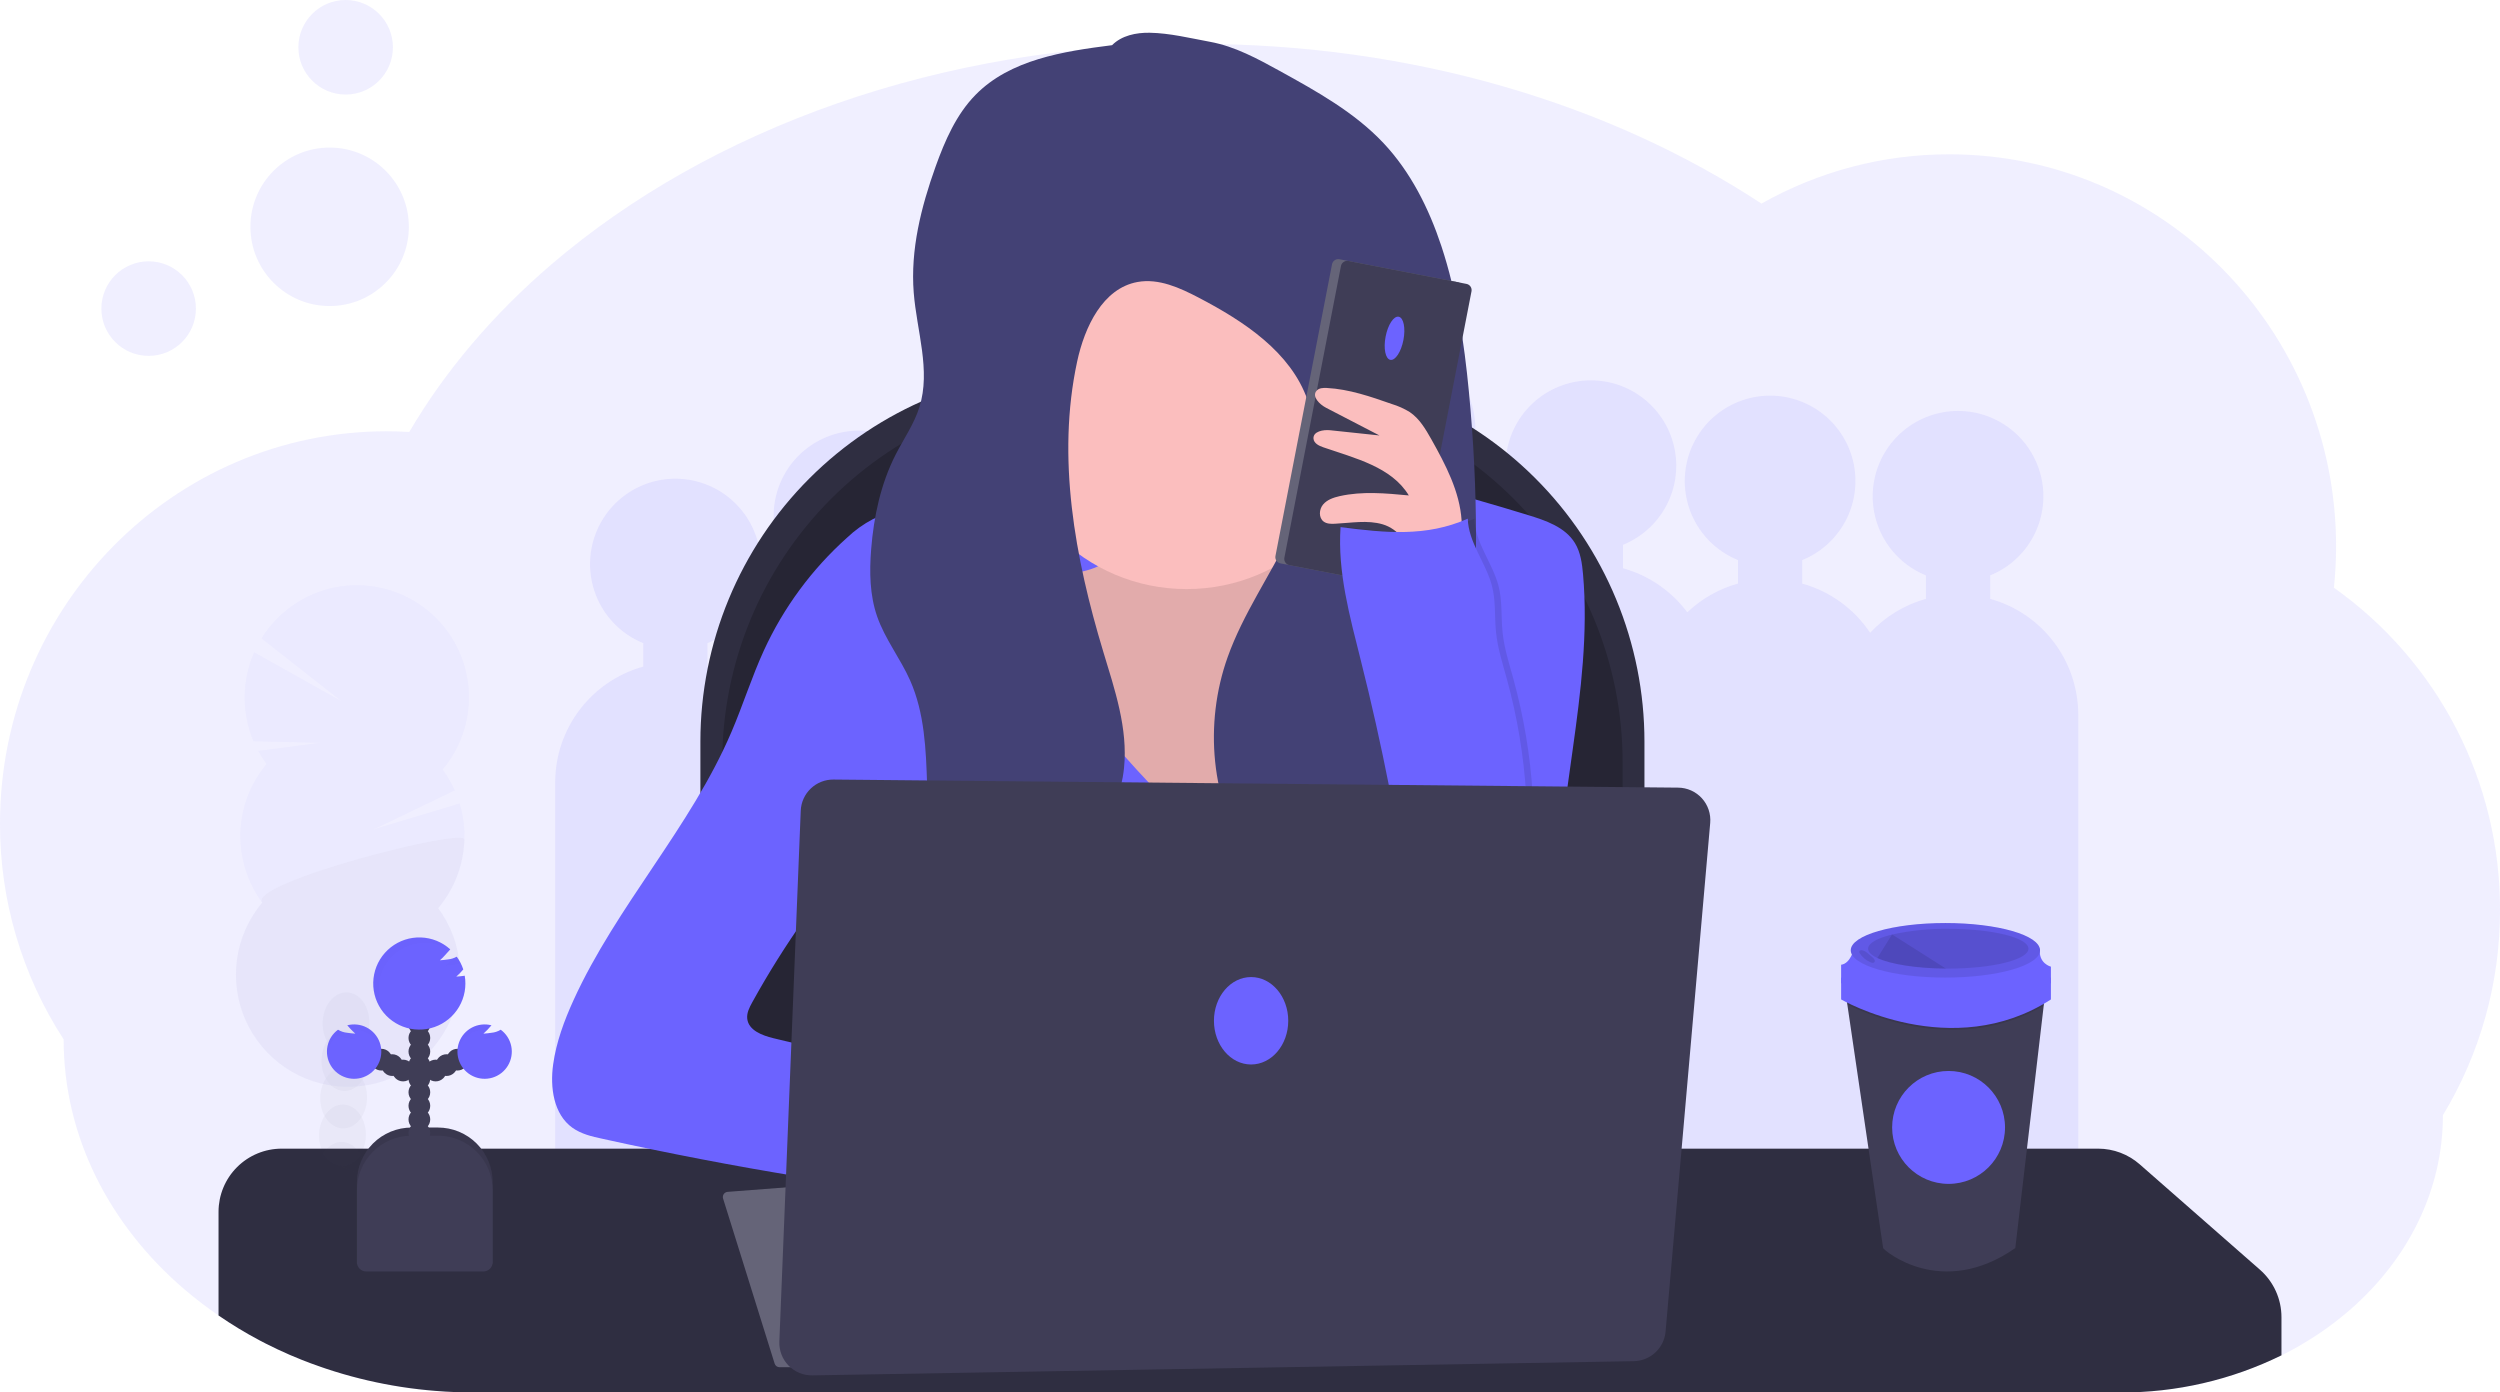 <svg width="799" height="445" viewBox="0 0 799 445" fill="none" xmlns="http://www.w3.org/2000/svg">
<g clipPath="url(#clip0_255_1200)">
<path opacity="0.1" d="M799 290.829C799.043 313.949 792.732 336.637 780.757 356.412C780.757 380.597 769.484 402.519 751.2 418.496C746.623 422.489 741.695 426.062 736.477 429.17C736.267 429.303 736.051 429.428 735.834 429.554C735.443 429.785 735.052 430.015 734.654 430.253L734.284 430.469C732.615 431.413 730.91 432.321 729.171 433.173C713.146 441.055 695.513 445.12 677.655 445.049H151.677C147.487 445.049 143.333 444.881 139.217 444.546C124.59 443.394 110.216 440.064 96.572 434.668C93.908 433.615 91.296 432.484 88.735 431.273C87.515 430.7 86.307 430.111 85.11 429.505C84.363 429.128 83.616 428.737 82.875 428.346C78.383 425.956 74.032 423.311 69.843 420.424C66.014 417.803 62.33 414.976 58.807 411.957C35.04 391.558 20.338 363.328 20.338 332.178C7.016 311.659 -0.05 287.707 2.37127e-05 263.242C2.37127e-05 193.984 55.343 137.838 123.622 137.838C125.717 137.838 127.812 137.901 129.907 138.013C130.208 138.013 130.501 138.013 130.801 138.055C142.311 118.431 157.698 100.401 176.199 84.529C226.653 41.286 300.393 14.028 382.535 14.028C451.554 14.028 514.643 33.274 562.967 65.073C581.279 54.719 601.961 49.292 622.996 49.32C691.261 49.32 746.618 105.466 746.618 174.724C746.608 179.106 746.375 183.485 745.92 187.843C762.375 199.494 775.787 214.933 785.025 232.857C794.263 250.78 799.057 270.663 799 290.829Z" fill="#6C63FF"/>
<path opacity="0.1" d="M636.05 191.392V183.896C641.912 181.516 646.764 177.171 649.775 171.606C652.787 166.041 653.771 159.603 652.558 153.392C651.346 147.182 648.013 141.586 643.129 137.563C638.246 133.54 632.117 131.34 625.79 131.34C619.464 131.34 613.334 133.54 608.451 137.563C603.568 141.586 600.235 147.182 599.022 153.392C597.81 159.603 598.794 166.041 601.805 171.606C604.817 177.171 609.669 181.516 615.53 183.896V191.392C608.697 193.292 602.523 197.047 597.693 202.241C592.577 194.563 584.873 188.98 575.985 186.509V179.006C581.847 176.626 586.699 172.281 589.711 166.716C592.722 161.151 593.706 154.712 592.494 148.502C591.281 142.291 587.948 136.696 583.065 132.673C578.181 128.65 572.052 126.45 565.726 126.45C559.399 126.45 553.27 128.65 548.386 132.673C543.503 136.696 540.17 142.291 538.957 148.502C537.745 154.712 538.729 161.151 541.74 166.716C544.752 172.281 549.604 176.626 555.466 179.006V186.502C549.39 188.189 543.822 191.346 539.255 195.695C534.159 188.853 526.933 183.898 518.714 181.612V174.116C524.576 171.735 529.428 167.391 532.44 161.826C535.451 156.261 536.435 149.822 535.223 143.612C534.01 137.401 530.677 131.806 525.794 127.783C520.91 123.76 514.781 121.56 508.455 121.56C502.128 121.56 495.999 123.76 491.115 127.783C486.232 131.806 482.899 137.401 481.687 143.612C480.474 149.822 481.458 156.261 484.469 161.826C487.481 167.391 492.333 171.735 498.195 174.116V181.612C491.204 183.561 484.907 187.451 480.036 192.831C477.864 187.262 474.425 182.275 469.992 178.266C465.558 174.257 460.252 171.337 454.494 169.736V162.24C460.356 159.859 465.208 155.515 468.219 149.95C471.231 144.385 472.215 137.946 471.002 131.736C469.79 125.525 466.457 119.93 461.573 115.907C456.69 111.884 450.561 109.684 444.234 109.684C437.908 109.684 431.778 111.884 426.895 115.907C422.012 119.93 418.679 125.525 417.466 131.736C416.254 137.946 417.238 144.385 420.249 149.95C423.261 155.515 428.113 159.859 433.974 162.24V169.736C426.49 171.82 419.814 176.125 414.826 182.083C409.838 188.041 406.774 195.371 406.037 203.107C402.512 200.66 398.6 198.825 394.464 197.679V190.183C400.326 187.803 405.178 183.458 408.19 177.894C411.201 172.329 412.185 165.89 410.973 159.679C409.76 153.469 406.427 147.873 401.544 143.85C396.66 139.827 390.531 137.628 384.204 137.628C377.878 137.628 371.749 139.827 366.865 143.85C361.982 147.873 358.649 153.469 357.436 159.679C356.224 165.89 357.208 172.329 360.219 177.894C363.231 183.458 368.083 187.803 373.945 190.183V197.679C368.728 199.132 363.876 201.669 359.705 205.124C355.534 208.578 352.137 212.873 349.737 217.729C346.501 215.649 342.969 214.071 339.261 213.048V205.552C345.122 203.172 349.974 198.827 352.986 193.262C355.997 187.698 356.981 181.259 355.769 175.048C354.556 168.838 351.223 163.242 346.34 159.219C341.457 155.196 335.327 152.996 329.001 152.996C322.674 152.996 316.545 155.196 311.662 159.219C306.778 163.242 303.445 168.838 302.233 175.048C301.02 181.259 302.004 187.698 305.016 193.262C308.027 198.827 312.879 203.172 318.741 205.552V213.048C315.242 214.014 311.9 215.477 308.816 217.393C306.4 212.617 303.014 208.398 298.877 205.004C294.739 201.609 289.939 199.115 284.783 197.679V190.183C290.645 187.803 295.497 183.458 298.509 177.894C301.52 172.329 302.504 165.89 301.292 159.679C300.079 153.469 296.746 147.873 291.863 143.85C286.979 139.827 280.85 137.628 274.524 137.628C268.197 137.628 262.068 139.827 257.184 143.85C252.301 147.873 248.968 153.469 247.756 159.679C246.543 165.89 247.527 172.329 250.538 177.894C253.55 183.458 258.402 187.803 264.264 190.183V197.679C258.715 199.223 253.584 201.993 249.248 205.785C244.912 209.576 241.482 214.293 239.211 219.587C235.305 216.588 230.859 214.368 226.116 213.048V205.552C231.977 203.172 236.829 198.827 239.841 193.262C242.852 187.698 243.836 181.259 242.624 175.048C241.411 168.838 238.078 163.242 233.195 159.219C228.312 155.196 222.182 152.996 215.856 152.996C209.529 152.996 203.4 155.196 198.517 159.219C193.633 163.242 190.3 168.838 189.088 175.048C187.875 181.259 188.859 187.698 191.871 193.262C194.882 198.827 199.734 203.172 205.596 205.552V213.048C197.501 215.292 190.366 220.128 185.281 226.815C180.196 233.502 177.443 241.672 177.442 250.073V423.323H254.227V407.954H290.545V423.323H367.372V407.954H422.548V380.01H470.041V391.886H527.312V396.776H587.377V401.667H664.204V228.417C664.203 220.016 661.45 211.846 656.365 205.159C651.28 198.472 644.144 193.636 636.05 191.392Z" fill="#6C63FF"/>
<path d="M342.774 118.061H406.631C422.249 118.06 437.715 121.136 452.145 127.114C466.575 133.092 479.686 141.854 490.73 152.9C501.775 163.946 510.535 177.06 516.512 191.493C522.49 205.926 525.566 221.395 525.566 237.017V398.195H223.846V237.017C223.846 205.468 236.376 175.211 258.679 152.902C280.982 130.594 311.232 118.061 342.774 118.061Z" fill="#2F2E41"/>
<path opacity="0.2" d="M349.758 124.544H399.647C415.265 124.543 430.731 127.619 445.161 133.597C459.59 139.575 472.702 148.337 483.746 159.383C494.79 170.429 503.551 183.543 509.528 197.976C515.505 212.408 518.582 227.878 518.582 243.5V391.705H230.83V243.5C230.83 211.951 243.36 181.694 265.663 159.385C287.967 137.077 318.216 124.544 349.758 124.544Z" fill="black"/>
<path d="M729.157 420.962V433.159C713.132 441.041 695.5 445.106 677.641 445.035H151.677C147.487 445.035 143.333 444.867 139.217 444.532C124.59 443.38 110.216 440.05 96.571 434.654C93.908 433.601 91.296 432.47 88.735 431.259C87.515 430.686 86.307 430.097 85.11 429.491C84.363 429.114 83.616 428.723 82.875 428.332C78.384 425.947 74.032 423.307 69.843 420.424V387.297C69.843 381.942 71.969 376.807 75.755 373.021C79.54 369.235 84.674 367.108 90.027 367.108H670.58C675.464 367.117 680.179 368.896 683.85 372.116L722.264 405.788C724.428 407.68 726.162 410.013 727.351 412.629C728.54 415.246 729.156 418.087 729.157 420.962Z" fill="#2F2E41"/>
<path d="M337.11 157.748C321.879 158.754 306.707 160.384 291.593 162.638C287.298 163.281 282.94 163.993 279.021 165.893C275.977 167.488 273.17 169.501 270.682 171.873C259.463 181.927 250.429 194.18 244.142 207.872C240.252 216.359 237.458 225.336 233.791 233.894C220.738 264.457 197.061 289.453 183.281 319.694C180.299 326.24 177.784 333.072 176.786 340.191C175.752 347.554 176.925 356.147 182.974 360.45C185.767 362.427 189.162 363.244 192.486 363.943C234.337 373.213 276.675 380.128 319.3 384.656C314.683 380.199 313.14 373.29 313.747 366.905C314.355 360.52 316.862 354.484 319.335 348.567C295.211 343.244 271.148 337.655 247.145 331.801C243.562 330.928 239.26 329.286 238.82 325.625C238.596 323.76 239.518 321.965 240.426 320.323C250.663 301.782 262.939 284.443 277.024 268.628C277.024 288.23 276.053 310.368 276.053 329.978H502.413C499.691 318.789 498.091 307.357 497.636 295.852C496.581 258.296 509.223 221.026 505.94 183.547C505.633 180.089 505.158 176.526 503.349 173.564C500.227 168.45 493.997 166.334 488.27 164.587C466.311 157.909 443.892 151.153 420.942 151.677C414.118 151.838 407.322 152.634 400.541 153.438C379.874 155.876 357.874 156.372 337.11 157.748Z" fill="#6C63FF"/>
<path d="M231.095 383.049L247.578 435.814C247.684 436.148 247.893 436.44 248.175 436.647C248.458 436.854 248.799 436.966 249.15 436.966H319.879L303.117 375.491L232.534 380.919C232.288 380.939 232.05 381.014 231.837 381.139C231.624 381.264 231.442 381.434 231.304 381.639C231.166 381.843 231.075 382.076 231.039 382.32C231.003 382.564 231.022 382.814 231.095 383.049Z" fill="#656478"/>
<path d="M352.007 180.438C348.934 182.205 345.351 182.841 341.859 183.449L319.321 187.361C314.935 188.123 310.318 188.989 306.938 191.888C300.023 197.805 301.518 208.696 303.613 217.554L307.804 235.326C310.96 248.683 314.187 262.201 320.662 274.3C331.969 295.419 352.712 310.627 375.523 317.955C383.674 320.575 392.285 322.279 400.792 321.343C417.457 319.513 431.711 307.63 440.498 293.344C449.284 279.058 453.467 262.487 457.302 246.154C460.982 230.52 464.482 214.662 464.244 198.594C464.174 193.592 463.671 188.367 461.003 184.127C455.158 174.814 441.908 174.116 431.048 175.834C429.358 176.107 427.605 176.4 425.977 175.89C421.088 174.367 420.977 167.654 418.881 162.994C414.921 154.206 403.174 152.648 393.57 153.445C383.967 154.241 369.014 155.268 360.647 160.71C352.601 165.914 361.443 174.996 352.007 180.438Z" fill="#FBBEBE"/>
<path opacity="0.1" d="M352.007 180.438C348.934 182.205 345.351 182.841 341.859 183.449L319.321 187.361C314.935 188.123 310.318 188.989 306.938 191.888C300.023 197.805 301.518 208.696 303.613 217.554L307.804 235.326C310.96 248.683 314.187 262.201 320.662 274.3C331.969 295.419 352.712 310.627 375.523 317.955C383.674 320.575 392.285 322.279 400.792 321.343C417.457 319.513 431.711 307.63 440.498 293.344C449.284 279.058 453.467 262.487 457.302 246.154C460.982 230.52 464.482 214.662 464.244 198.594C464.174 193.592 463.671 188.367 461.003 184.127C455.158 174.814 441.908 174.116 431.048 175.834C429.358 176.107 427.605 176.4 425.977 175.89C421.088 174.367 420.977 167.654 418.881 162.994C414.921 154.206 403.174 152.648 393.57 153.445C383.967 154.241 369.014 155.268 360.647 160.71C352.601 165.914 361.443 174.996 352.007 180.438Z" fill="black"/>
<path d="M333.352 200.46C336.76 207.613 339.317 215.2 343.437 221.969C346.713 227.348 350.91 232.092 355.087 236.807C365.906 249.046 376.864 261.383 390.253 270.703C395.797 242.212 409.192 215.838 428.925 194.557C434.694 188.36 441.915 182.254 450.38 182.485C455.633 182.632 460.48 185.237 464.852 188.136C469.741 191.371 474.364 195.122 477.877 199.782C483.43 207.201 485.826 216.597 486.259 225.853C486.692 235.11 485.253 244.345 483.828 253.496L476.495 300.798C476.069 303.536 475.475 306.561 473.24 308.203C471.971 309.007 470.54 309.522 469.049 309.712C442.39 314.902 414.914 311.535 387.752 311.27C357.72 310.983 326.857 314.406 298.41 304.849C296.922 304.346 295.379 303.767 294.373 302.572C293.712 301.671 293.237 300.648 292.976 299.561C286.348 278.101 291.663 255.04 295.595 232.93C298.708 215.408 300.925 197.739 302.237 179.991C302.356 178.391 319.928 181.926 321.891 183.058C327.234 186.222 330.782 195.066 333.352 200.46Z" fill="#6C63FF"/>
<g opacity="0.2">
<path opacity="0.2" d="M116.546 374.995C116.546 375.316 116.511 375.63 116.477 375.938C113.813 374.885 111.201 373.753 108.64 372.543C107.272 372.363 106 371.742 105.015 370.775C104.268 370.398 103.521 370.007 102.78 369.616C102.948 369.264 103.137 368.924 103.346 368.596C104.785 366.318 106.971 364.893 109.381 364.97C111.79 365.047 113.878 366.605 115.17 368.959C116.159 370.812 116.634 372.896 116.546 374.995Z" fill="#3F3D56"/>
<path opacity="0.2" d="M116.924 363.035C116.876 365.13 116.271 367.175 115.17 368.959C113.732 371.229 111.546 372.654 109.136 372.578L108.64 372.543C107.272 372.363 106 371.742 105.015 370.775C104.348 370.141 103.784 369.405 103.346 368.596C102.382 366.736 101.911 364.66 101.977 362.566C102.043 360.473 102.644 358.431 103.723 356.636C105.162 354.358 107.348 352.933 109.758 353.01C112.167 353.087 114.256 354.645 115.548 356.999C116.536 358.852 117.011 360.936 116.924 363.035Z" fill="#3F3D56"/>
<path opacity="0.2" d="M117.3 351.093C117.471 345.69 114.265 341.205 110.14 341.075C106.015 340.944 102.532 345.218 102.362 350.621C102.191 356.024 105.397 360.509 109.522 360.639C113.647 360.77 117.13 356.496 117.3 351.093Z" fill="#3F3D56"/>
<path opacity="0.2" d="M117.682 339.133C117.852 333.731 114.646 329.245 110.521 329.115C106.396 328.984 102.913 333.258 102.743 338.661C102.572 344.064 105.778 348.549 109.903 348.679C114.028 348.81 117.511 344.536 117.682 339.133Z" fill="#3F3D56"/>
<path opacity="0.2" d="M118.056 327.173C118.226 321.77 115.02 317.285 110.895 317.155C106.77 317.024 103.287 321.298 103.117 326.701C102.946 332.103 106.152 336.589 110.277 336.719C114.402 336.85 117.885 332.576 118.056 327.173Z" fill="#3F3D56"/>
<path opacity="0.2" d="M85.208 244.191C84.225 242.859 83.338 241.458 82.554 240L102.292 237.394L81.017 236.891C79.121 232.393 78.163 227.555 78.2 222.673C78.237 217.792 79.27 212.969 81.234 208.5L109.255 224.177L83.588 204.029C86.177 199.841 89.602 196.231 93.649 193.425C97.695 190.62 102.277 188.679 107.107 187.724C111.938 186.77 116.913 186.821 121.722 187.876C126.532 188.931 131.072 190.967 135.06 193.855C139.047 196.744 142.396 200.425 144.898 204.666C147.4 208.908 149 213.62 149.6 218.508C150.199 223.396 149.784 228.356 148.381 233.076C146.978 237.797 144.617 242.178 141.445 245.945C142.974 248.017 144.273 250.25 145.322 252.602L119.431 265.065L146.9 256.801C148.631 262.508 148.911 268.556 147.716 274.399C146.521 280.242 143.888 285.694 140.055 290.263C144.045 295.676 146.43 302.103 146.939 308.808C147.448 315.514 146.059 322.227 142.932 328.18C139.806 334.134 135.067 339.086 129.257 342.472C123.448 345.857 116.804 347.539 110.084 347.325C103.364 347.11 96.841 345.008 91.259 341.259C85.678 337.51 81.264 332.265 78.523 326.124C75.782 319.984 74.824 313.196 75.759 306.536C76.695 299.877 79.485 293.615 83.811 288.468C79.047 282 76.594 274.118 76.847 266.088C77.101 258.057 80.045 250.346 85.208 244.191Z" fill="#6C63FF"/>
<path opacity="0.1" d="M148.416 268.341C148.169 276.378 145.216 284.095 140.035 290.242C144.029 295.653 146.42 302.079 146.934 308.786C147.448 315.493 146.064 322.208 142.94 328.165C139.816 334.121 135.078 339.078 129.269 342.467C123.461 345.856 116.815 347.541 110.094 347.329C103.373 347.116 96.847 345.016 91.263 341.267C85.68 337.519 81.264 332.273 78.522 326.132C75.779 319.99 74.821 313.2 75.756 306.539C76.692 299.879 79.483 293.616 83.811 288.468C79.181 282.222 148.541 264.324 148.416 268.341Z" fill="black"/>
</g>
<path opacity="0.1" d="M47.507 113.737C55.85 113.737 62.614 106.972 62.614 98.626C62.614 90.281 55.85 83.516 47.507 83.516C39.164 83.516 32.4 90.281 32.4 98.626C32.4 106.972 39.164 113.737 47.507 113.737Z" fill="#6C63FF"/>
<path opacity="0.1" d="M110.47 30.221C118.813 30.221 125.577 23.456 125.577 15.11C125.577 6.765 118.813 0 110.47 0C102.127 0 95.363 6.765 95.363 15.11C95.363 23.456 102.127 30.221 110.47 30.221Z" fill="#6C63FF"/>
<path opacity="0.1" d="M105.351 97.809C119.333 97.809 130.669 86.471 130.669 72.485C130.669 58.499 119.333 47.162 105.351 47.162C91.368 47.162 80.033 58.499 80.033 72.485C80.033 86.471 91.368 97.809 105.351 97.809Z" fill="#6C63FF"/>
<path d="M379.246 188.269C411.647 188.269 437.913 161.997 437.913 129.588C437.913 97.179 411.647 70.907 379.246 70.907C346.844 70.907 320.578 97.179 320.578 129.588C320.578 161.997 346.844 188.269 379.246 188.269Z" fill="#FBBEBE"/>
<path d="M355.415 14.44C339.764 16.424 322.869 19.044 311.806 30.291C305.618 36.578 301.993 44.961 299.01 53.26C294.387 66.184 290.944 79.807 292.026 93.52C292.99 105.787 297.53 118.334 293.856 130.084C292.166 135.491 288.848 140.213 286.271 145.25C281.494 154.604 279.245 165.09 278.421 175.562C277.848 182.764 277.96 190.176 280.327 197.002C282.849 204.267 287.766 210.449 290.881 217.477C295.49 227.858 295.951 239.539 296.308 250.891C296.664 262.243 296.964 273.518 297.229 284.828C297.397 291.94 297.411 299.554 293.479 305.485C307.999 299.666 322.722 293.728 335.147 284.227C347.572 274.726 357.629 261.027 359.236 245.463C360.535 232.846 356.274 220.411 352.601 208.27C343.521 178.231 337.654 146.207 344.261 115.532C346.643 104.488 352.433 92.158 363.545 90.125C370.327 88.888 377.094 91.983 383.206 95.183C397.649 102.741 412.54 112.521 417.918 127.911C422.807 141.827 418.693 157.329 412.33 170.616C405.967 183.903 397.307 196.121 392.362 210.009C384.77 231.316 386.907 256.263 399.521 275.034C412.135 293.805 435.441 305.352 457.854 302.321C456.101 294.748 450.604 288.628 447.657 281.433C442.3 268.362 445.91 253.329 451.672 240.433C457.435 227.537 465.299 215.514 468.903 201.822C471.445 192.181 471.752 182.108 471.738 172.139C471.738 156.449 470.963 140.751 469.454 125.131C467.946 109.511 465.641 93.695 460.668 78.668C456.673 66.617 450.855 54.965 442.153 45.722C432.892 35.879 420.837 29.208 408.999 22.669C401.917 18.771 394.681 14.824 386.733 13.364C380.447 12.211 373.84 10.57 367.428 10.465C363.07 10.402 358.488 11.345 355.415 14.44Z" fill="#434175"/>
<path d="M465.837 90.18L428.092 82.855C426.994 82.642 425.931 83.36 425.718 84.458L407.634 177.686C407.421 178.784 408.139 179.847 409.237 180.06L446.982 187.385C448.08 187.598 449.143 186.88 449.356 185.782L467.439 92.555C467.652 91.456 466.935 90.393 465.837 90.18Z" fill="#656478"/>
<path d="M468.69 90.734L430.945 83.409C429.847 83.196 428.784 83.913 428.571 85.012L410.487 178.239C410.274 179.338 410.992 180.401 412.09 180.614L449.834 187.939C450.933 188.152 451.996 187.434 452.209 186.336L470.292 93.108C470.505 92.01 469.788 90.947 468.69 90.734Z" fill="#3F3D56"/>
<path d="M448.534 108.668C449.272 104.862 448.597 101.529 447.025 101.224C445.454 100.919 443.581 103.757 442.843 107.564C442.105 111.37 442.78 114.703 444.352 115.008C445.923 115.313 447.795 112.475 448.534 108.668Z" fill="#6C63FF"/>
<path d="M457.469 140.416C455.626 137.154 453.656 133.779 450.548 131.691C448.761 130.595 446.841 129.733 444.835 129.127C438.067 126.759 431.188 124.369 424.029 123.992C422.862 123.936 421.528 123.992 420.767 124.886C419.203 126.724 421.682 129.225 423.826 130.335L440.882 139.173L425.16 137.51C422.876 137.265 419.622 137.887 419.789 140.179C419.901 141.68 421.549 142.498 422.974 142.973C433.066 146.466 444.73 149.204 450.255 158.342C442.893 157.643 435.371 156.945 428.156 158.565C426.18 159.012 424.134 159.704 422.841 161.262C421.549 162.82 421.403 165.453 423.03 166.69C424.036 167.437 425.391 167.458 426.648 167.388C431.767 167.144 437.02 166.124 441.936 167.584C446.853 169.044 451.219 174.2 449.521 179.034C453.88 179.425 459.034 179.034 463.064 177.155C467.506 175.059 467.401 171.119 467.129 166.369C466.549 157.063 461.932 148.38 457.469 140.416Z" fill="#FBBEBE"/>
<path opacity="0.1" d="M453.062 292.701C449.154 265.21 443.792 237.946 436.998 211.022C433.506 197.05 429.539 182.841 430.538 168.464C444.968 170.302 457.895 171.664 471.193 165.768C471.41 173.319 476.886 179.739 478.876 187.04C480.21 191.93 479.707 197.106 480.231 202.143C480.755 207.18 482.326 212.063 483.674 216.96C490.363 241.227 491.939 266.619 488.305 291.527C475.964 292.994 465.376 294.608 453.062 292.701Z" fill="black"/>
<path d="M450.967 292.701C447.059 265.21 441.696 237.946 434.903 211.022C431.411 197.05 427.444 182.841 428.443 168.464C442.872 170.302 455.8 171.664 469.098 165.768C469.315 173.319 474.79 179.739 476.781 187.04C478.115 191.93 477.612 197.106 478.136 202.143C478.66 207.18 480.231 212.063 481.579 216.96C488.267 241.227 489.844 266.619 486.21 291.527C473.869 292.994 463.28 294.608 450.967 292.701Z" fill="#6C63FF"/>
<path d="M249.08 428.772L255.917 259.106C256.026 256.409 257.181 253.861 259.137 252.001C261.093 250.141 263.696 249.117 266.394 249.144L536.35 251.729C537.78 251.744 539.192 252.054 540.497 252.64C541.802 253.227 542.971 254.077 543.932 255.137C544.893 256.197 545.624 257.444 546.08 258.801C546.536 260.157 546.707 261.593 546.582 263.018L532.32 425.558C532.096 428.114 530.933 430.497 529.057 432.246C527.18 433.995 524.723 434.987 522.158 435.031L259.633 439.572C258.22 439.596 256.817 439.331 255.509 438.794C254.202 438.256 253.018 437.457 252.03 436.446C251.042 435.435 250.271 434.233 249.763 432.913C249.256 431.594 249.024 430.185 249.08 428.772Z" fill="#3F3D56"/>
<path d="M399.849 340.212C406.407 340.212 411.723 333.957 411.723 326.24C411.723 318.524 406.407 312.268 399.849 312.268C393.292 312.268 387.976 318.524 387.976 326.24C387.976 333.957 393.292 340.212 399.849 340.212Z" fill="#6C63FF"/>
<path d="M653.727 316.642L653.169 321.434L644.089 398.879C620.419 415.387 602.009 399.522 601.848 398.879L590.408 321.071L589.758 316.642H653.727Z" fill="#3F3D56"/>
<path opacity="0.1" d="M653.727 316.642L653.169 321.434C626.503 336.943 598.056 324.871 590.408 321.071L589.758 316.642H653.727Z" fill="black"/>
<path d="M588.424 312.436V319.422C588.424 319.422 623.695 339.932 655.473 319.422V312.436H588.424Z" fill="#6C63FF"/>
<path d="M592.524 303.208C592.524 303.208 591.497 307.923 588.424 308.335V314.28H655.473V308.95C655.473 308.95 651.374 307.923 651.981 303.208H592.524Z" fill="#6C63FF"/>
<path d="M621.746 312.436C638.448 312.436 651.988 308.533 651.988 303.718C651.988 298.903 638.448 294.999 621.746 294.999C605.044 294.999 591.504 298.903 591.504 303.718C591.504 308.533 605.044 312.436 621.746 312.436Z" fill="#6C63FF"/>
<path opacity="0.1" d="M621.746 312.436C638.448 312.436 651.988 308.533 651.988 303.718C651.988 298.903 638.448 294.999 621.746 294.999C605.044 294.999 591.504 298.903 591.504 303.718C591.504 308.533 605.044 312.436 621.746 312.436Z" fill="black"/>
<path opacity="0.1" d="M648.294 303.208C648.294 306.701 636.825 309.565 622.668 309.565H621.914C612.408 309.495 604.195 308.168 600.004 306.184C598.112 305.29 597.036 304.277 597.036 303.208C597.036 301.433 599.969 299.827 604.719 298.674C610.62 297.383 616.649 296.771 622.689 296.851C636.825 296.851 648.294 299.694 648.294 303.208Z" fill="black"/>
<path opacity="0.1" d="M621.914 309.565C612.408 309.495 604.195 308.168 600.004 306.184L604.698 298.646L621.914 309.565Z" fill="black"/>
<path opacity="0.1" d="M595.129 303.697C594.766 303.62 594.284 303.746 594.214 304.109C594.205 304.294 594.254 304.477 594.354 304.633C595.155 305.899 596.318 306.895 597.693 307.49C597.927 307.622 598.186 307.705 598.454 307.735C598.593 307.751 598.734 307.726 598.859 307.661C598.984 307.596 599.086 307.495 599.152 307.371C599.191 307.266 599.206 307.153 599.198 307.041C599.189 306.929 599.157 306.82 599.103 306.722C598.89 306.344 598.594 306.019 598.237 305.772C597.301 305.038 596.345 303.899 595.129 303.697Z" fill="black"/>
<path d="M622.766 378.369C632.729 378.369 640.806 370.29 640.806 360.324C640.806 350.359 632.729 342.28 622.766 342.28C612.803 342.28 604.726 350.359 604.726 360.324C604.726 370.29 612.803 378.369 622.766 378.369Z" fill="#6C63FF"/>
<path d="M131.535 360.366H139.993C144.623 360.366 149.065 362.206 152.339 365.481C155.614 368.757 157.453 373.199 157.453 377.831V403.783H114.074V377.831C114.074 373.199 115.914 368.757 119.188 365.481C122.463 362.206 126.904 360.366 131.535 360.366Z" fill="#3F3D56"/>
<path opacity="0.1" d="M131.535 360.366H139.993C144.623 360.366 149.065 362.206 152.339 365.481C155.614 368.757 157.453 373.199 157.453 377.831V403.783H114.074V377.831C114.074 373.199 115.914 368.757 119.188 365.481C122.463 362.206 126.904 360.366 131.535 360.366Z" fill="black"/>
<path d="M134.028 369.916C135.945 369.916 137.499 368.361 137.499 366.444C137.499 364.526 135.945 362.972 134.028 362.972C132.111 362.972 130.557 364.526 130.557 366.444C130.557 368.361 132.111 369.916 134.028 369.916Z" fill="#3F3D56"/>
<path d="M134.028 365.578C135.945 365.578 137.499 364.023 137.499 362.106C137.499 360.188 135.945 358.634 134.028 358.634C132.111 358.634 130.557 360.188 130.557 362.106C130.557 364.023 132.111 365.578 134.028 365.578Z" fill="#3F3D56"/>
<path d="M134.028 361.232C135.945 361.232 137.499 359.678 137.499 357.76C137.499 355.843 135.945 354.288 134.028 354.288C132.111 354.288 130.557 355.843 130.557 357.76C130.557 359.678 132.111 361.232 134.028 361.232Z" fill="#3F3D56"/>
<path d="M134.028 356.894C135.945 356.894 137.499 355.34 137.499 353.422C137.499 351.505 135.945 349.95 134.028 349.95C132.111 349.95 130.557 351.505 130.557 353.422C130.557 355.34 132.111 356.894 134.028 356.894Z" fill="#3F3D56"/>
<path d="M134.028 352.556C135.945 352.556 137.499 351.002 137.499 349.084C137.499 347.166 135.945 345.612 134.028 345.612C132.111 345.612 130.557 347.166 130.557 349.084C130.557 351.002 132.111 352.556 134.028 352.556Z" fill="#3F3D56"/>
<path d="M134.028 348.218C135.945 348.218 137.499 346.663 137.499 344.746C137.499 342.828 135.945 341.274 134.028 341.274C132.111 341.274 130.557 342.828 130.557 344.746C130.557 346.663 132.111 348.218 134.028 348.218Z" fill="#3F3D56"/>
<path d="M134.028 343.88C135.945 343.88 137.499 342.325 137.499 340.408C137.499 338.49 135.945 336.936 134.028 336.936C132.111 336.936 130.557 338.49 130.557 340.408C130.557 342.325 132.111 343.88 134.028 343.88Z" fill="#3F3D56"/>
<path d="M139.238 345.612C141.155 345.612 142.709 344.058 142.709 342.14C142.709 340.223 141.155 338.668 139.238 338.668C137.321 338.668 135.767 340.223 135.767 342.14C135.767 344.058 137.321 345.612 139.238 345.612Z" fill="#3F3D56"/>
<path d="M142.709 343.88C144.627 343.88 146.181 342.325 146.181 340.408C146.181 338.49 144.627 336.936 142.709 336.936C140.792 336.936 139.238 338.49 139.238 340.408C139.238 342.325 140.792 343.88 142.709 343.88Z" fill="#3F3D56"/>
<path d="M146.181 342.14C148.098 342.14 149.652 340.586 149.652 338.668C149.652 336.751 148.098 335.196 146.181 335.196C144.264 335.196 142.709 336.751 142.709 338.668C142.709 340.586 144.264 342.14 146.181 342.14Z" fill="#3F3D56"/>
<path d="M134.028 339.541C135.945 339.541 137.499 337.987 137.499 336.069C137.499 334.152 135.945 332.597 134.028 332.597C132.111 332.597 130.557 334.152 130.557 336.069C130.557 337.987 132.111 339.541 134.028 339.541Z" fill="#3F3D56"/>
<path d="M134.028 335.203C135.945 335.203 137.499 333.649 137.499 331.731C137.499 329.814 135.945 328.259 134.028 328.259C132.111 328.259 130.557 329.814 130.557 331.731C130.557 333.649 132.111 335.203 134.028 335.203Z" fill="#3F3D56"/>
<path d="M134.028 330.858C135.945 330.858 137.499 329.303 137.499 327.386C137.499 325.468 135.945 323.914 134.028 323.914C132.111 323.914 130.557 325.468 130.557 327.386C130.557 329.303 132.111 330.858 134.028 330.858Z" fill="#3F3D56"/>
<path d="M134.028 326.52C135.945 326.52 137.499 324.965 137.499 323.048C137.499 321.13 135.945 319.576 134.028 319.576C132.111 319.576 130.557 321.13 130.557 323.048C130.557 324.965 132.111 326.52 134.028 326.52Z" fill="#3F3D56"/>
<path d="M148.416 311.856C147.557 311.982 146.69 312.073 145.824 312.129C146.633 311.422 147.382 310.651 148.066 309.823C147.583 308.365 146.876 306.991 145.971 305.751C145.111 306.234 144.159 306.534 143.177 306.631C142.318 306.757 141.452 306.847 140.586 306.91C141.725 305.981 142.786 304.584 143.904 303.417C141.321 301.075 137.992 299.725 134.508 299.607C131.023 299.489 127.61 300.611 124.876 302.773C122.141 304.936 120.261 307.998 119.571 311.416C118.881 314.834 119.426 318.386 121.108 321.44C122.79 324.495 125.5 326.853 128.757 328.097C132.014 329.34 135.606 329.388 138.895 328.231C142.184 327.075 144.956 324.789 146.719 321.78C148.481 318.772 149.119 315.235 148.52 311.8L148.416 311.856Z" fill="#6C63FF"/>
<path d="M160.016 329.104C159.131 329.648 158.132 329.98 157.097 330.075C156.238 330.201 155.372 330.299 154.506 330.355C155.426 329.529 156.285 328.637 157.076 327.686C154.983 327.141 152.762 327.395 150.847 328.4C148.932 329.405 147.46 331.089 146.72 333.122C145.98 335.154 146.025 337.39 146.845 339.392C147.665 341.393 149.202 343.017 151.156 343.945C153.109 344.874 155.339 345.04 157.408 344.411C159.478 343.783 161.239 342.405 162.346 340.547C163.454 338.689 163.829 336.484 163.398 334.364C162.967 332.244 161.762 330.361 160.016 329.083V329.104Z" fill="#6C63FF"/>
<path d="M128.825 345.612C130.742 345.612 132.296 344.058 132.296 342.14C132.296 340.223 130.742 338.668 128.825 338.668C126.908 338.668 125.354 340.223 125.354 342.14C125.354 344.058 126.908 345.612 128.825 345.612Z" fill="#3F3D56"/>
<path d="M125.354 343.88C127.271 343.88 128.825 342.325 128.825 340.408C128.825 338.49 127.271 336.936 125.354 336.936C123.437 336.936 121.882 338.49 121.882 340.408C121.882 342.325 123.437 343.88 125.354 343.88Z" fill="#3F3D56"/>
<path d="M121.882 342.14C123.8 342.14 125.354 340.586 125.354 338.668C125.354 336.751 123.8 335.196 121.882 335.196C119.965 335.196 118.411 336.751 118.411 338.668C118.411 340.586 119.965 342.14 121.882 342.14Z" fill="#3F3D56"/>
<path d="M108.047 329.104C108.932 329.649 109.931 329.981 110.966 330.075C111.825 330.201 112.691 330.299 113.557 330.355C112.635 329.531 111.776 328.639 110.987 327.686C113.08 327.141 115.301 327.395 117.216 328.4C119.131 329.405 120.603 331.089 121.343 333.122C122.083 335.154 122.038 337.39 121.218 339.392C120.398 341.393 118.861 343.017 116.907 343.945C114.954 344.874 112.724 345.04 110.655 344.411C108.585 343.783 106.824 342.405 105.717 340.547C104.609 338.689 104.234 336.484 104.665 334.364C105.096 332.244 106.301 330.361 108.047 329.083V329.104Z" fill="#6C63FF"/>
<path d="M131.535 362.972H139.993C144.623 362.972 149.065 364.812 152.339 368.087C155.614 371.362 157.453 375.805 157.453 380.437V403.399C157.453 404.185 157.141 404.938 156.586 405.494C156.031 406.049 155.277 406.361 154.492 406.361H117.035C116.25 406.361 115.497 406.049 114.941 405.494C114.386 404.938 114.074 404.185 114.074 403.399V380.437C114.074 375.805 115.914 371.362 119.188 368.087C122.463 364.812 126.904 362.972 131.535 362.972Z" fill="#3F3D56"/>
<g opacity="0.1">
<path opacity="0.1" d="M148.681 312.806C148.33 313.182 147.957 313.536 147.564 313.868C147.962 313.868 148.353 313.805 148.751 313.763C148.765 313.442 148.716 313.121 148.681 312.806Z" fill="black"/>
<path opacity="0.1" d="M142.353 308.657C143.226 308.601 144.085 308.51 144.951 308.384C145.728 308.286 146.488 308.079 147.207 307.77C146.856 307.07 146.449 306.4 145.992 305.765C145.558 306.029 145.087 306.229 144.595 306.358C143.91 307.183 143.161 307.952 142.353 308.657Z" fill="black"/>
<path opacity="0.1" d="M121.016 316.111C121.011 313.462 121.72 310.861 123.069 308.582C124.417 306.303 126.355 304.429 128.679 303.159C131.003 301.889 133.626 301.269 136.272 301.365C138.918 301.461 141.49 302.269 143.715 303.704L143.939 303.466C142.486 302.174 140.792 301.181 138.954 300.546C137.117 299.911 135.171 299.646 133.231 299.767C131.29 299.887 129.393 300.39 127.647 301.247C125.902 302.104 124.344 303.299 123.062 304.761C121.78 306.223 120.8 307.925 120.179 309.767C119.558 311.61 119.307 313.558 119.441 315.498C119.576 317.438 120.093 319.332 120.962 321.072C121.832 322.811 123.037 324.361 124.509 325.632C122.25 322.975 121.012 319.599 121.016 316.111Z" fill="black"/>
</g>
<g opacity="0.1">
<path opacity="0.1" d="M154.506 332.087C155.372 332.031 156.238 331.941 157.097 331.815C158.132 331.717 159.131 331.383 160.016 330.837C160.997 331.559 161.815 332.48 162.416 333.539C163.018 334.598 163.39 335.772 163.509 336.984C163.542 336.681 163.559 336.375 163.557 336.069C163.564 334.713 163.251 333.373 162.645 332.16C162.038 330.946 161.154 329.892 160.065 329.083C159.18 329.627 158.181 329.96 157.146 330.054L156.447 330.145C155.851 330.842 155.202 331.491 154.506 332.087Z" fill="black"/>
<path opacity="0.1" d="M154.855 329.125C155.145 329.129 155.434 329.15 155.721 329.188C156.175 328.706 156.622 328.189 157.076 327.686C155.792 327.343 154.446 327.3 153.143 327.561C151.84 327.822 150.614 328.379 149.561 329.189C148.507 330 147.655 331.042 147.068 332.235C146.482 333.428 146.179 334.74 146.181 336.069C146.181 336.363 146.181 336.649 146.223 336.936C146.437 334.795 147.44 332.81 149.035 331.367C150.63 329.924 152.704 329.125 154.855 329.125Z" fill="black"/>
</g>
<g opacity="0.1">
<path opacity="0.1" d="M113.557 332.087C112.691 332.031 111.825 331.941 110.966 331.815C109.93 331.719 108.931 331.384 108.047 330.837C107.066 331.559 106.248 332.48 105.647 333.539C105.045 334.598 104.673 335.772 104.554 336.984C104.521 336.681 104.504 336.375 104.506 336.069C104.499 334.713 104.812 333.373 105.418 332.16C106.025 330.946 106.909 329.892 107.998 329.083C108.883 329.628 109.882 329.961 110.917 330.054L111.616 330.145C112.208 330.845 112.857 331.495 113.557 332.087Z" fill="black"/>
<path opacity="0.1" d="M113.208 329.125C112.916 329.129 112.624 329.15 112.335 329.188C111.888 328.706 111.441 328.189 110.987 327.686C112.271 327.343 113.617 327.3 114.92 327.561C116.223 327.822 117.449 328.379 118.502 329.189C119.556 330 120.409 331.042 120.995 332.235C121.581 333.428 121.885 334.74 121.882 336.069C121.882 336.363 121.882 336.649 121.84 336.936C121.626 334.795 120.624 332.81 119.028 331.367C117.433 329.924 115.359 329.125 113.208 329.125Z" fill="black"/>
</g>
</g>
<defs>
<clipPath id="clip0_255_1200">
<rect width="799" height="445" fill="white"/>
</clipPath>
</defs>
</svg>
